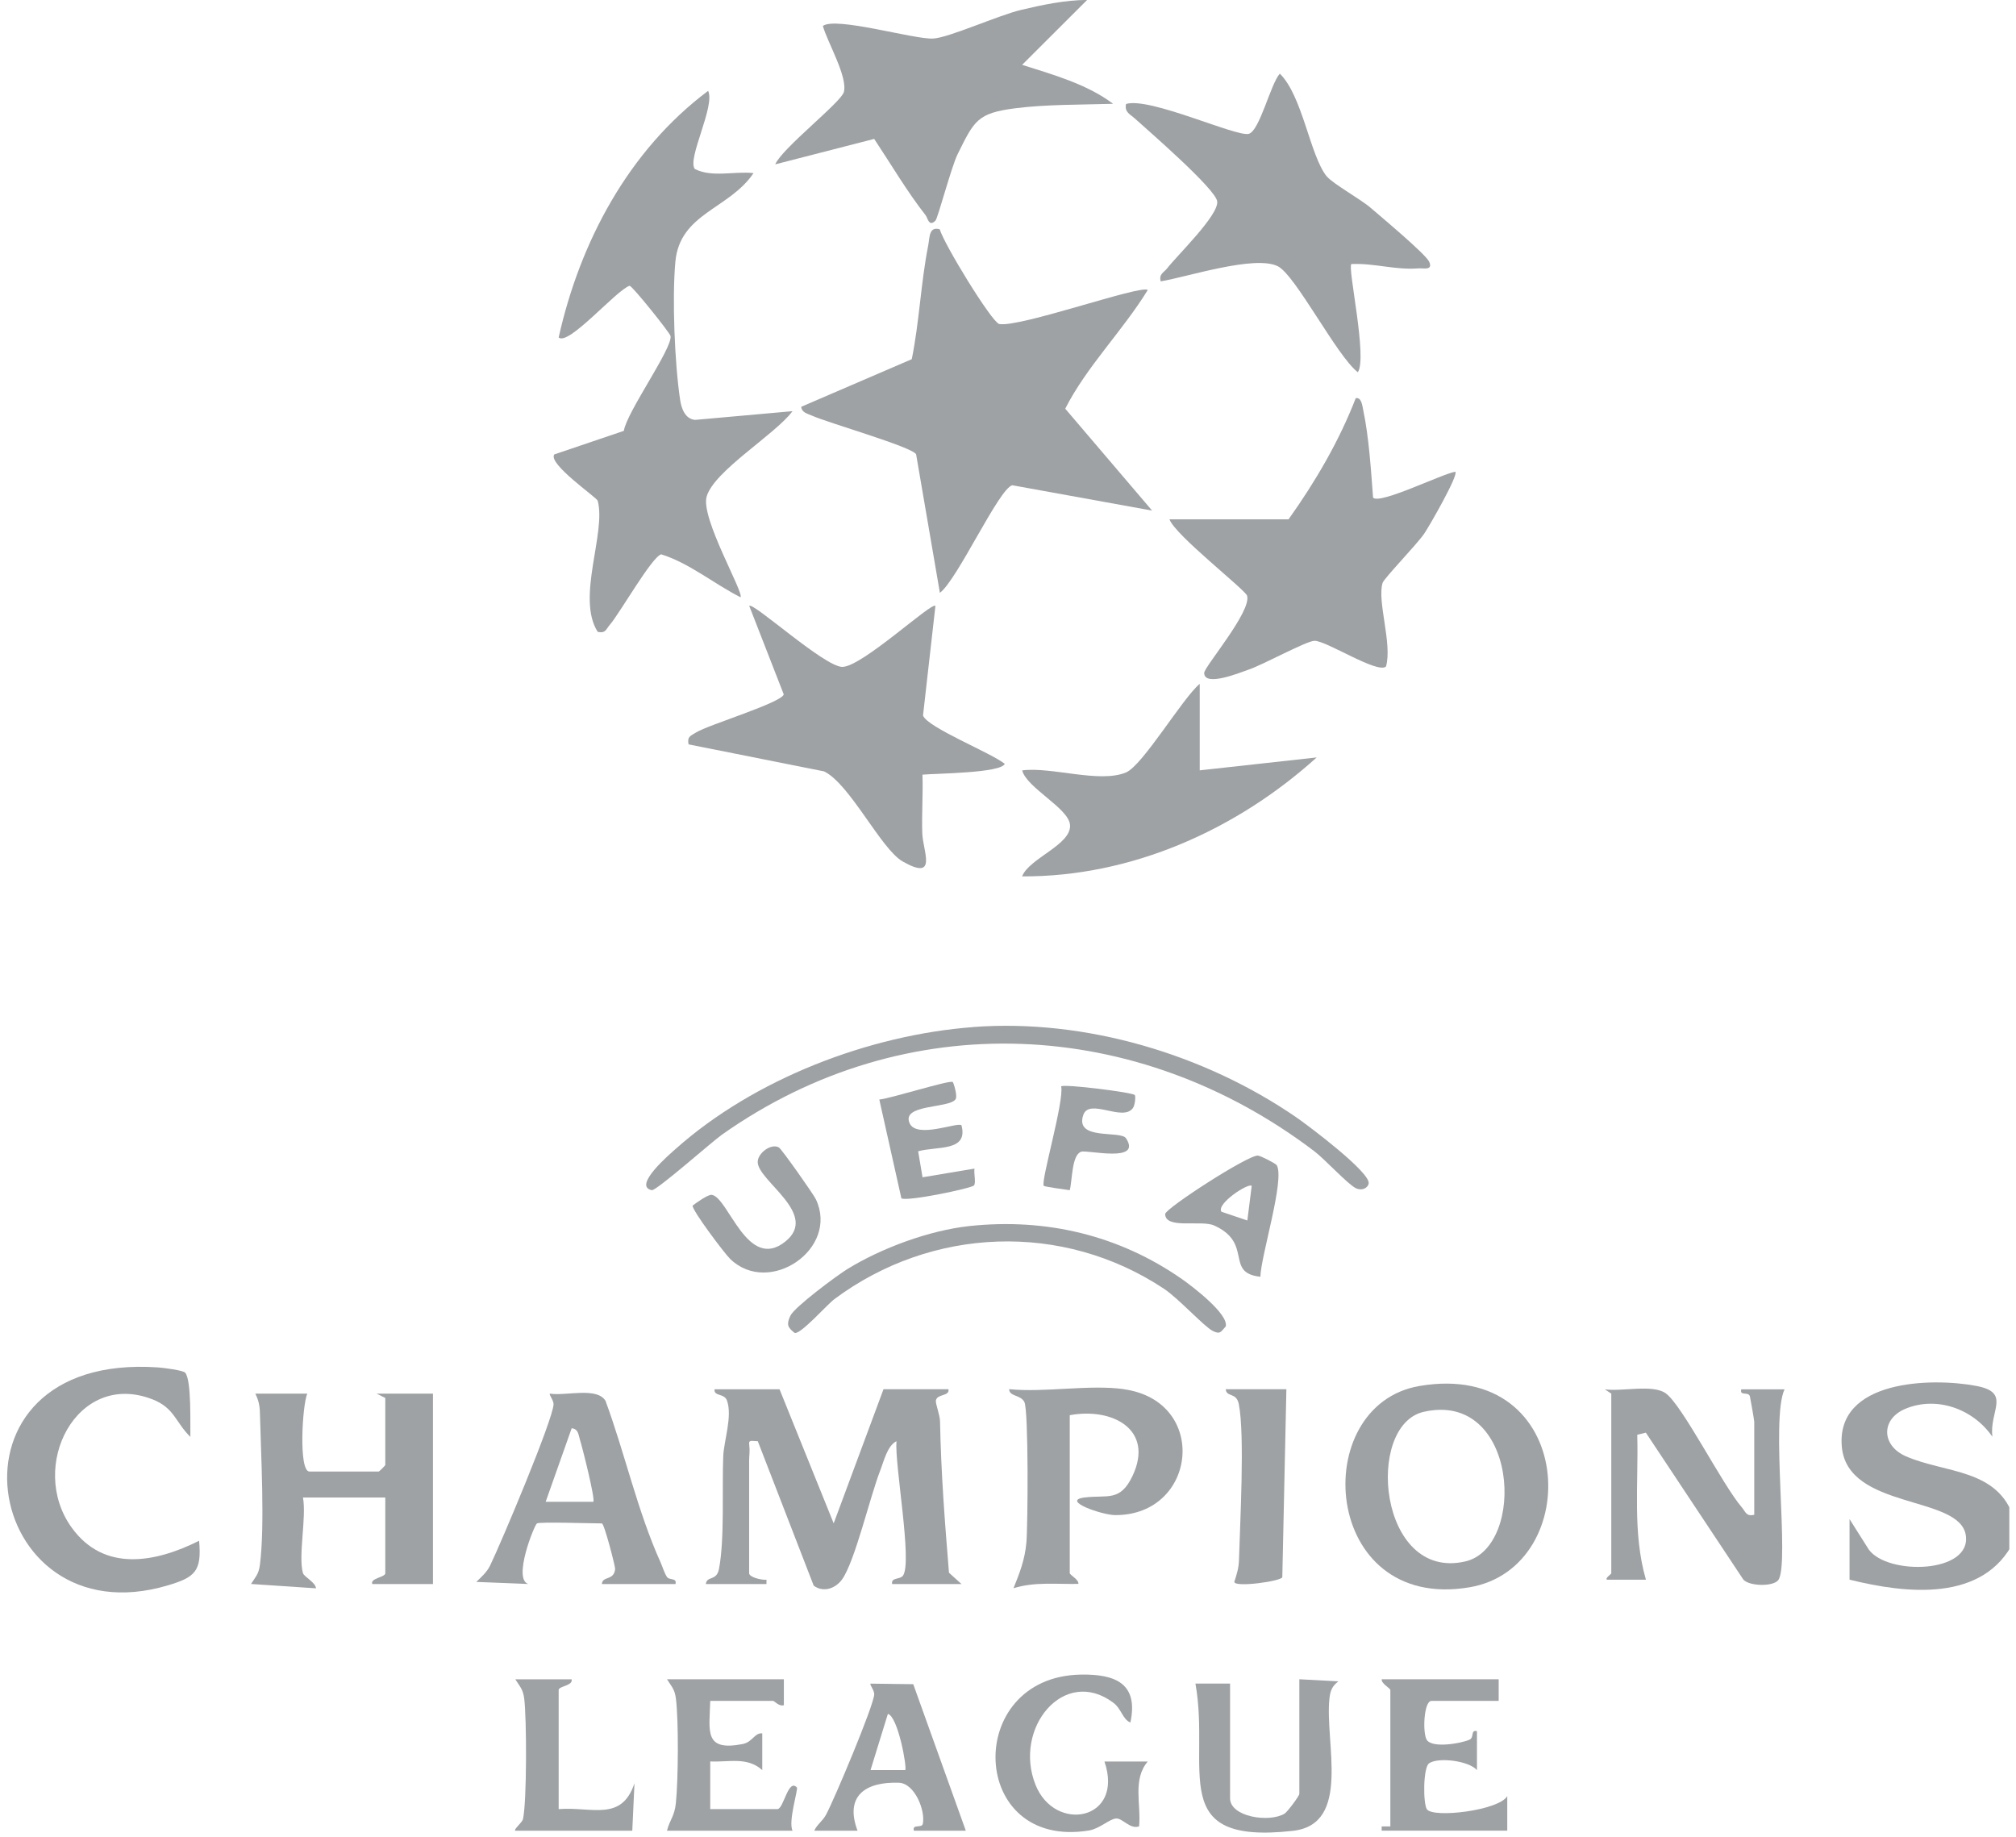 <svg width="79" height="72" viewBox="0 0 79 72" fill="none" xmlns="http://www.w3.org/2000/svg">
<g clip-path="url(#clip0_4094_7060)">
<path d="M78.928 60.375C77.732 62.804 74.695 62.449 72.477 61.901V59.527L73.232 60.722C73.974 61.74 77.266 61.662 77.032 60.157C76.787 58.575 72.392 59.173 72.174 56.688C71.946 54.068 75.683 53.976 77.442 54.308C78.829 54.57 77.948 55.285 78.075 56.302C77.339 55.224 75.913 54.694 74.68 55.199C73.705 55.596 73.712 56.639 74.683 57.065C76.223 57.742 78.312 57.534 78.926 59.525V60.373L78.928 60.375Z" fill="#9EA2A4"/>
<path d="M36.826 8.987C36.99 9.562 38.842 12.593 39.152 12.696C39.945 12.849 44.701 11.153 44.978 11.362C43.995 12.963 42.575 14.371 41.743 16.015L45.147 20.008L39.666 19.015C39.135 19.161 37.52 22.714 36.831 23.231L35.899 17.8C35.729 17.507 32.436 16.567 31.813 16.285C31.645 16.208 31.415 16.169 31.398 15.94L35.729 14.075C36.027 12.61 36.083 11.09 36.372 9.626C36.435 9.313 36.394 8.86 36.826 8.985V8.987Z" fill="#9EA2A4"/>
<path d="M29.528 6.785C28.57 8.199 26.643 8.352 26.466 10.253C26.333 11.676 26.437 14.249 26.653 15.675C26.704 16.012 26.849 16.418 27.237 16.454L31.056 16.112C30.384 17.022 27.985 18.445 27.691 19.458C27.446 20.298 29.164 23.228 29.018 23.404C27.977 22.877 27.014 22.066 25.911 21.722C25.546 21.816 24.285 24.034 23.901 24.478C23.749 24.651 23.734 24.833 23.421 24.758C22.572 23.426 23.765 20.872 23.421 19.621C23.385 19.492 21.456 18.173 21.721 17.807L24.447 16.883C24.552 16.158 26.367 13.632 26.276 13.166C26.252 13.042 24.797 11.225 24.673 11.198C24.159 11.359 22.274 13.571 21.892 13.224C22.729 9.472 24.637 5.891 27.749 3.56C28.036 4.157 26.922 6.21 27.225 6.62C27.897 6.968 28.786 6.7 29.53 6.783L29.528 6.785Z" fill="#9EA2A4"/>
<path d="M50.494 20.35C51.543 18.878 52.474 17.29 53.127 15.602C53.358 15.56 53.384 15.906 53.42 16.068C53.644 17.131 53.723 18.41 53.806 19.502C54.077 19.777 56.531 18.558 57.03 18.485C57.162 18.616 55.999 20.636 55.81 20.911C55.516 21.343 54.235 22.659 54.178 22.844C53.959 23.568 54.566 25.232 54.313 26.116C53.998 26.424 51.986 25.11 51.513 25.11C51.203 25.11 49.49 26.053 48.923 26.242C48.641 26.336 47.19 26.942 47.188 26.37C47.188 26.128 49.053 23.959 48.869 23.344C48.799 23.108 46.05 20.974 45.827 20.35H50.495H50.494Z" fill="#9EA2A4"/>
<path d="M51.987 6.905C52.219 7.196 53.316 7.801 53.714 8.146C54.112 8.491 55.887 9.97 56.009 10.264C56.155 10.613 55.773 10.5 55.589 10.516C54.662 10.589 53.862 10.305 52.954 10.347C52.802 10.499 53.593 14.023 53.209 14.587C52.386 13.956 50.764 10.772 50.069 10.431C49.163 9.987 46.525 10.852 45.484 11.026C45.407 10.733 45.603 10.686 45.736 10.516C46.139 9.997 47.75 8.445 47.699 7.898C47.653 7.417 45.019 5.14 44.48 4.651C44.291 4.479 44.055 4.399 44.126 4.074C45.055 3.792 48.463 5.38 48.937 5.244C49.364 5.122 49.788 3.289 50.152 2.886C51.043 3.76 51.331 6.086 51.986 6.908L51.987 6.905Z" fill="#9EA2A4"/>
<path d="M36.656 23.743L36.17 28.037C36.326 28.503 38.864 29.511 39.373 29.933C39.213 30.295 36.684 30.307 36.148 30.356C36.175 31.117 36.115 31.891 36.141 32.654C36.165 33.358 36.762 34.544 35.375 33.759C34.523 33.276 33.305 30.715 32.291 30.227L26.983 29.169C26.919 28.86 27.067 28.834 27.277 28.702C27.75 28.404 30.641 27.534 30.712 27.209L29.36 23.743C29.498 23.573 32.308 26.133 33.007 26.133C33.778 26.133 36.525 23.566 36.654 23.743H36.656Z" fill="#9EA2A4"/>
<path d="M42.599 -0L40.054 2.541C41.246 2.919 42.614 3.303 43.618 4.068C42.405 4.105 40.996 4.088 39.8 4.241C38.303 4.431 38.181 4.717 37.527 6.04C37.277 6.545 36.753 8.55 36.656 8.647C36.399 8.904 36.357 8.544 36.27 8.433C35.537 7.496 34.914 6.432 34.256 5.443L30.377 6.441C30.66 5.795 32.96 4.012 33.068 3.605C33.227 3.015 32.419 1.645 32.245 1.016C32.757 0.641 35.807 1.547 36.563 1.511C37.175 1.482 39.138 0.593 40.02 0.386C40.851 0.19 41.741 0.001 42.6 -0.002L42.599 -0Z" fill="#9EA2A4"/>
<path d="M30.547 54.439L32.669 59.694L34.621 54.439H37.168C37.212 54.726 36.733 54.611 36.675 54.873C36.648 54.993 36.831 55.43 36.837 55.704C36.874 57.688 37.025 59.648 37.187 61.628L37.677 62.072H34.96C34.907 61.801 35.275 61.908 35.389 61.737C35.756 61.186 35.054 57.399 35.129 56.474C34.764 56.664 34.639 57.252 34.494 57.62C34.101 58.619 33.499 61.198 32.997 61.892C32.737 62.25 32.264 62.417 31.886 62.135L29.695 56.474C29.555 56.481 29.341 56.406 29.356 56.56C29.395 56.929 29.356 56.982 29.356 57.237V61.647C29.356 61.808 29.855 61.925 30.035 61.903V62.072H27.66C27.692 61.742 28.08 61.971 28.174 61.483C28.4 60.306 28.291 58.332 28.341 57.071C28.364 56.462 28.708 55.505 28.489 54.884C28.383 54.585 27.97 54.73 28 54.441H30.547V54.439Z" fill="#9EA2A4"/>
<path d="M47.013 30.187L51.596 29.681C48.462 32.514 44.337 34.364 40.052 34.342C40.331 33.625 42.005 33.098 41.93 32.317C41.867 31.665 40.229 30.869 40.055 30.189C41.193 30.036 43.087 30.704 44.124 30.269C44.779 29.995 46.339 27.359 47.013 26.796V30.187Z" fill="#9EA2A4"/>
<path d="M11.875 61.648C11.914 61.789 12.368 62.007 12.383 62.24L9.837 62.07C10.012 61.788 10.139 61.688 10.185 61.319C10.383 59.773 10.226 57.021 10.185 55.364C10.179 55.075 10.131 54.866 10.005 54.612H12.041C11.849 55.037 11.691 57.664 12.127 57.664H14.843C14.862 57.664 15.098 57.427 15.098 57.409V54.781L14.76 54.612H16.966V62.073H14.59C14.489 61.844 15.098 61.808 15.098 61.65V58.682H11.873C12.016 59.472 11.679 60.968 11.873 61.65L11.875 61.648Z" fill="#9EA2A4"/>
<path d="M55.626 54.311C61.788 53.262 62.139 61.431 57.583 62.2C51.782 63.183 51.229 55.059 55.626 54.311ZM55.791 55.324C53.473 55.851 54.022 61.969 57.418 61.187C59.827 60.633 59.5 54.481 55.791 55.324Z" fill="#9EA2A4"/>
<path d="M68.743 59.359V55.713C68.743 55.662 68.601 54.841 68.574 54.724C68.525 54.511 68.162 54.724 68.234 54.443H69.93C69.37 55.631 70.143 61.265 69.687 61.914C69.506 62.173 68.571 62.169 68.319 61.902L64.495 56.14L64.158 56.223C64.212 58.118 63.964 60.058 64.498 61.902H62.97C62.887 61.841 63.141 61.687 63.141 61.649V54.611L62.887 54.441C63.535 54.542 64.767 54.232 65.275 54.599C65.934 55.074 67.494 58.188 68.263 59.077C68.414 59.254 68.424 59.431 68.744 59.359H68.743Z" fill="#9EA2A4"/>
<path d="M7.259 53.795C7.509 54.082 7.45 55.838 7.46 56.306C6.872 55.73 6.839 55.169 5.968 54.832C3.005 53.684 1.086 57.467 2.806 59.857C4.078 61.625 6.099 61.229 7.802 60.377C7.913 61.574 7.64 61.807 6.581 62.123C-0.728 64.304 -2.701 52.964 6.196 53.584C6.405 53.599 7.178 53.696 7.261 53.793L7.259 53.795Z" fill="#9EA2A4"/>
<path d="M44.043 54.439C47.392 54.91 46.909 59.381 43.703 59.371C43.189 59.371 41.535 58.796 42.512 58.679C43.405 58.572 43.897 58.857 44.381 57.832C45.242 56.008 43.575 55.146 41.92 55.456V61.645C41.92 61.717 42.277 61.892 42.26 62.067C41.404 62.084 40.54 61.977 39.715 62.237C39.958 61.638 40.161 61.115 40.22 60.453C40.28 59.792 40.309 55.272 40.142 54.941C39.992 54.645 39.55 54.733 39.545 54.436C40.945 54.577 42.689 54.245 44.043 54.436V54.439Z" fill="#9EA2A4"/>
<path d="M21.041 59.697C20.934 59.769 20.088 61.88 20.701 62.07L18.664 61.989C18.868 61.792 19.081 61.606 19.207 61.344C19.625 60.486 21.662 55.653 21.692 55.033C21.701 54.878 21.502 54.648 21.548 54.611C22.17 54.711 23.389 54.339 23.727 54.892C24.493 56.965 24.976 59.203 25.884 61.22C25.968 61.407 26.022 61.611 26.129 61.785C26.226 61.941 26.532 61.812 26.471 62.072H23.586C23.599 61.746 24.062 61.955 24.105 61.48C24.113 61.389 23.678 59.697 23.586 59.697C23.188 59.697 21.146 59.627 21.039 59.697H21.041ZM23.249 58.849C23.337 58.761 22.815 56.695 22.723 56.406C22.664 56.217 22.666 55.996 22.402 55.968L21.383 58.849H23.249Z" fill="#9EA2A4"/>
<path d="M38.151 40.244C42.537 39.918 47.205 41.31 50.802 43.787C51.251 44.096 53.723 45.949 53.633 46.381C53.595 46.565 53.352 46.675 53.122 46.556C52.797 46.388 51.911 45.422 51.508 45.116C44.575 39.846 35.489 39.376 28.288 44.465C27.89 44.748 25.714 46.673 25.542 46.638C24.772 46.48 26.258 45.217 26.471 45.026C29.55 42.282 34.05 40.552 38.151 40.246V40.244Z" fill="#9EA2A4"/>
<path d="M30.717 65.803V66.819C30.532 66.884 30.345 66.651 30.294 66.651H27.832C27.798 67.844 27.577 68.638 29.101 68.342C29.494 68.266 29.564 67.895 29.87 67.923V69.364C29.28 68.83 28.565 69.06 27.832 69.024V70.891H30.464C30.709 70.891 30.884 69.674 31.228 70.044C31.285 70.107 30.875 71.394 31.059 71.739H26.136C26.253 71.292 26.434 71.175 26.486 70.648C26.578 69.753 26.597 67.424 26.486 66.556C26.439 66.185 26.311 66.087 26.138 65.803H30.721H30.717Z" fill="#9EA2A4"/>
<path d="M58.728 65.803V66.651H56.096C55.79 66.651 55.737 67.933 55.916 68.188C56.145 68.514 57.266 68.315 57.586 68.171C57.778 68.084 57.617 67.773 57.877 67.838V69.362C57.542 68.99 56.354 68.852 56.001 69.097C55.764 69.26 55.762 70.682 55.916 70.899C56.166 71.254 58.748 70.945 59.064 70.381V71.737H54.143V71.569H54.483V66.226C54.483 66.155 54.124 65.978 54.143 65.803H58.726H58.728Z" fill="#9EA2A4"/>
<path d="M50.917 65.803L52.445 65.886C52.198 66.075 52.13 66.254 52.096 66.556C51.907 68.28 52.972 71.483 50.667 71.743C45.667 72.307 47.447 69.334 46.845 65.973H48.202V70.466C48.202 71.199 49.737 71.431 50.336 71.071C50.451 71.001 50.917 70.372 50.917 70.296V65.801V65.803Z" fill="#9EA2A4"/>
<path d="M44.296 67.498C43.992 67.377 43.946 66.961 43.63 66.725C41.702 65.276 39.691 67.716 40.579 69.941C41.341 71.848 44.07 71.33 43.279 69.026H44.977C44.371 69.732 44.722 70.713 44.637 71.569C44.274 71.692 43.992 71.241 43.733 71.26C43.475 71.279 43.092 71.659 42.675 71.729C37.954 72.504 37.74 65.708 42.347 65.621C43.72 65.596 44.62 65.975 44.296 67.5V67.498Z" fill="#9EA2A4"/>
<path d="M35.787 65.996L37.847 71.738H35.812C35.738 71.456 36.124 71.658 36.163 71.464C36.267 70.946 35.845 69.878 35.22 69.858C33.921 69.815 33.089 70.371 33.604 71.738H31.907C32.017 71.493 32.235 71.364 32.374 71.104C32.694 70.507 34.235 66.851 34.258 66.395C34.266 66.24 34.067 66.011 34.113 65.975L35.787 65.997V65.996ZM35.471 69.363C35.554 69.28 35.19 67.264 34.793 67.16L34.113 69.363H35.471Z" fill="#9EA2A4"/>
<path d="M37.981 48.045C40.987 47.722 43.849 48.401 46.322 50.126C46.714 50.4 48.156 51.496 48.032 51.977C47.845 52.181 47.82 52.307 47.52 52.152C47.176 51.975 46.188 50.884 45.61 50.5C41.639 47.867 36.505 48.071 32.699 50.906C32.412 51.12 31.388 52.282 31.144 52.234C30.857 52.015 30.814 51.896 30.973 51.557C31.131 51.219 32.788 49.987 33.213 49.725C34.55 48.904 36.416 48.214 37.983 48.045H37.981Z" fill="#9EA2A4"/>
<path d="M50.409 54.439L50.249 61.803C50.222 61.961 48.355 62.221 48.369 61.983C48.461 61.706 48.542 61.443 48.551 61.147C48.59 59.707 48.784 56.244 48.546 55.029C48.451 54.539 48.065 54.769 48.032 54.439H50.409Z" fill="#9EA2A4"/>
<path d="M20.192 71.739C20.117 71.685 20.461 71.428 20.495 71.278C20.648 70.58 20.641 67.334 20.542 66.558C20.495 66.189 20.369 66.088 20.194 65.806H22.4C22.458 66.064 21.892 66.066 21.892 66.228V70.892C23.188 70.789 24.358 71.401 24.863 69.877L24.777 71.739H20.194H20.192Z" fill="#9EA2A4"/>
<path d="M30.525 44.967C30.632 45.03 31.872 46.788 31.971 46.995C32.893 48.933 30.144 50.815 28.613 49.333C28.393 49.12 27.124 47.436 27.14 47.243C27.298 47.123 27.752 46.798 27.895 46.822C28.548 46.926 29.288 49.848 30.777 48.649C32.112 47.575 29.7 46.28 29.692 45.537C29.688 45.188 30.221 44.79 30.523 44.965L30.525 44.967Z" fill="#9EA2A4"/>
<path d="M50.031 45.657C50.356 46.225 49.41 49.205 49.39 50.031C47.983 49.885 49.123 48.717 47.578 48.022C47.073 47.794 45.662 48.182 45.659 47.573C45.659 47.357 48.917 45.246 49.294 45.283C49.412 45.295 49.995 45.596 50.031 45.659V45.657ZM49.05 46.47C48.932 46.336 47.649 47.173 47.864 47.483L48.879 47.826L49.05 46.47Z" fill="#9EA2A4"/>
<path d="M37.335 42.398C37.362 42.418 37.541 42.966 37.439 43.085C37.16 43.438 35.322 43.267 35.642 44.01C35.914 44.64 37.541 43.952 37.677 44.096C37.953 45.138 36.723 44.907 35.979 45.114L36.151 46.133L38.187 45.793C38.155 45.976 38.252 46.35 38.167 46.452C38.075 46.565 35.537 47.095 35.322 46.957L34.457 43.086C34.867 43.057 37.218 42.309 37.335 42.4V42.398Z" fill="#9EA2A4"/>
<path d="M44.468 42.908C44.507 42.95 44.483 43.299 44.392 43.425C43.993 43.967 42.682 43.013 42.45 43.692C42.103 44.708 43.917 44.282 44.126 44.606C44.764 45.587 42.607 45.048 42.367 45.132C41.993 45.262 42.023 46.252 41.92 46.639C41.741 46.614 40.937 46.505 40.902 46.468C40.77 46.322 41.712 43.129 41.583 42.571C41.685 42.468 44.37 42.803 44.468 42.91V42.908Z" fill="#9EA2A4"/>
<path d="M48.88 47.826L47.864 47.482L48.88 47.826Z" fill="#9EA2A4"/>
</g>
<defs>
<clipPath id="clip0_4094_7060">
<rect width="78.462" height="71.812" fill="white" transform="translate(0.276)"/>
</clipPath>
</defs>
</svg>
